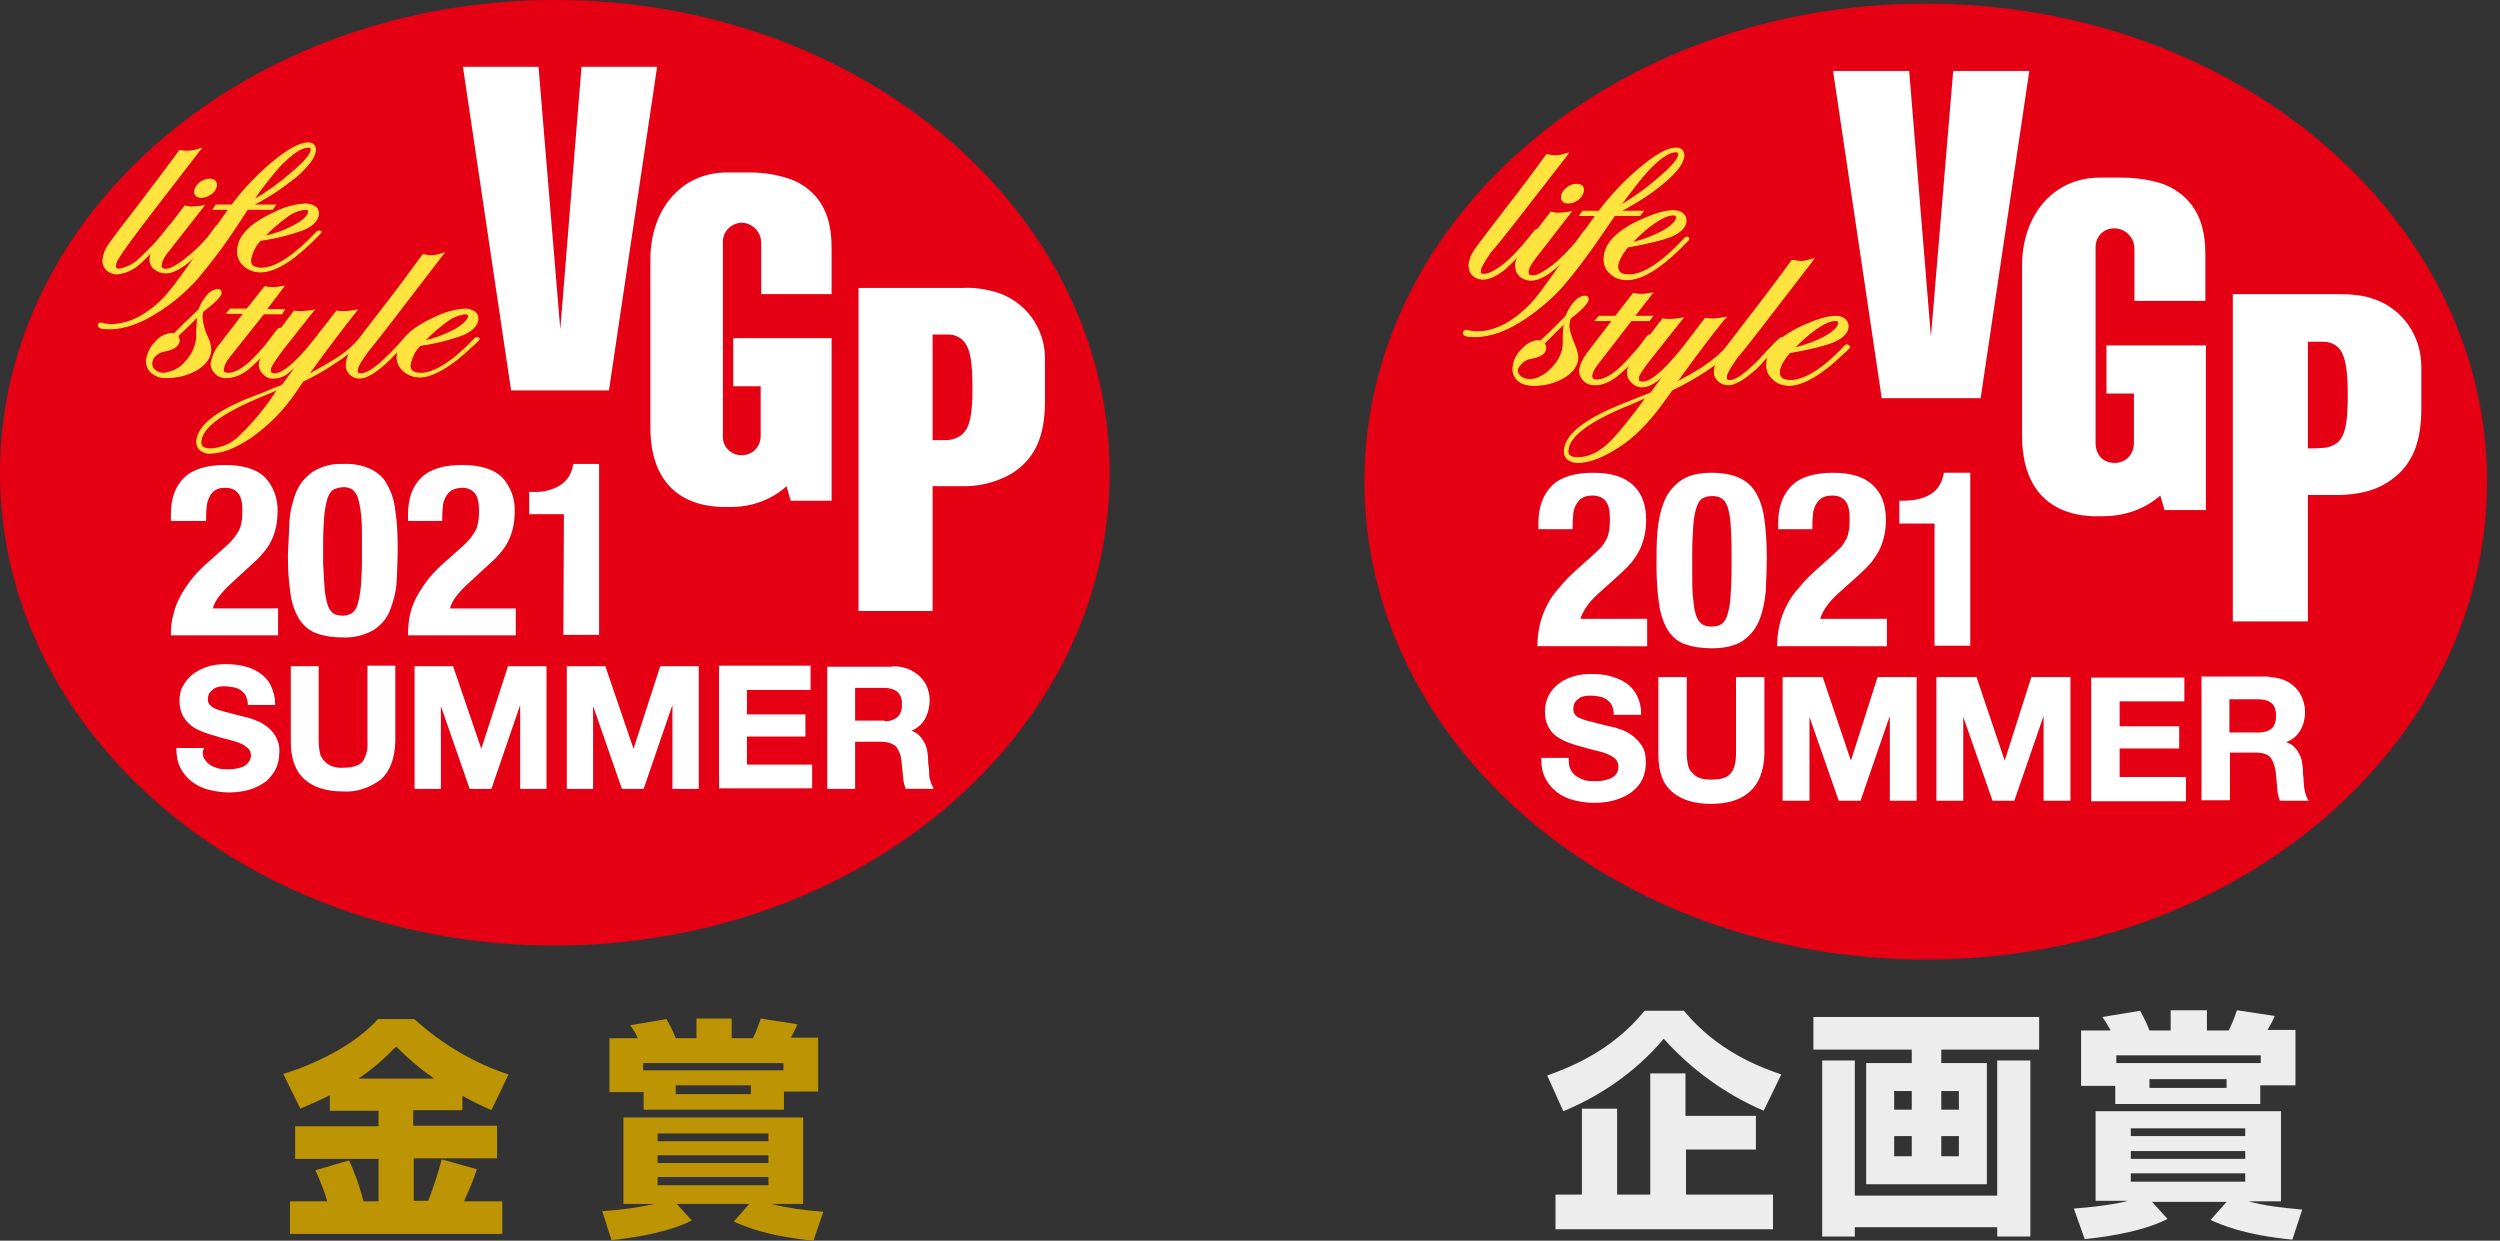 <?xml version="1.0" encoding="utf-8"?>
<!-- Generator: Adobe Illustrator 24.2.1, SVG Export Plug-In . SVG Version: 6.00 Build 0)  -->
<svg version="1.1" id="Layer_1" xmlns="http://www.w3.org/2000/svg" xmlns:xlink="http://www.w3.org/1999/xlink" x="0px" y="0px"
	 viewBox="0 0 482.8 239.6" style="enable-background:new 0 0 482.8 239.6;" xml:space="preserve">
<rect x="0" y="0" width="482.8" height="239.6" fill="#333333" stroke="none"/>
<style type="text/css">
	.st0{fill:#E60013;}
	.st1{fill:#FFFFFF;}
	.st2{fill:#FFFFFF;stroke:#FFFFFF;stroke-width:0.28;stroke-miterlimit:10;}
	.st3{fill:#FFE33F;stroke:#FFE33F;stroke-width:0.21;stroke-miterlimit:10;}
	.st4{fill:#BD9403;}
	.st5{fill:#E50013;}
	.st6{fill:#FFFFFF;stroke:#FFFFFF;stroke-width:0.287;stroke-miterlimit:10;}
	.st7{fill:#FFE33F;stroke:#FFE33F;stroke-width:0.215;stroke-miterlimit:10;}
	.st8{fill:#EDEDED;}
</style>
<g id="Layer_2_1_">
	<g id="レイヤー_1">
		<path class="st0" d="M214.3,91.3c0,50.4-48,91.3-107.2,91.3S0,141.7,0,91.3S48,0,107.2,0S214.3,40.9,214.3,91.3z"/>
		<path class="st1" d="M180.1,85V64.6h3.1c1.3,0,2.6,0.7,3.3,1.8c0.9,1.4,1.3,3.8,1.3,8.4c0,5.4-0.5,7.6-1.8,8.9
			c-0.8,0.8-1.9,1.2-3.1,1.3H180.1z M195.3,91.5c4.5-2.8,6.5-7.1,6.5-13.9v-8.2c0.1-6-3.8-11.3-9.5-13c-2.1-0.6-4.2-0.9-6.3-0.8
			h-20.2V118h14.3V93.9h5.5C188.9,94,192.3,93.2,195.3,91.5L195.3,91.5z"/>
		<polygon class="st1" points="112.3,12.9 108.2,63.6 104,12.9 89.4,12.9 98.7,75.4 117.6,75.4 126.9,12.9 		"/>
		<path class="st1" d="M143.1,43c2.1,0,3.9,1.7,3.9,3.9v9.9h13.6v-8.6c0-4-0.5-10.3-7.4-13.4c-2.7-1-5.5-1.5-8.4-1.5h-4.4
			c-8.9,0-14.8,7.2-14.8,16.8v32.4c0,10.2,5.3,15,13.5,15.4c0.4,0,1.3,0,1.7,0c4.1,0.1,8.1-1.3,11.1-4l0.8,2.8h7.9V65.3h-19v9.3h5.3
			V84c0.1,2-1.3,3.7-3.3,3.9c-0.1,0-0.2,0-0.3,0c-1.9,0.1-3.6-1.4-3.7-3.3c0-0.2,0-0.4,0-0.5V46.9c-0.1-2,1.4-3.7,3.5-3.9
			C143,43,143.1,43,143.1,43z"/>
		<path class="st1" d="M33,122.7c0-1.4,0.1-2.8,0.5-4.1c0.3-1.3,0.8-2.5,1.4-3.6c0.7-1.2,1.4-2.3,2.3-3.4c1-1.2,2.1-2.3,3.3-3.3
			l2.8-2.5c0.7-0.6,1.3-1.2,1.8-1.8c0.4-0.5,0.8-1.1,1.1-1.7c0.3-0.6,0.4-1.2,0.5-1.8c0.1-0.7,0.1-1.5,0.1-2.2
			c0-2.7-1.1-4.1-3.3-4.1c-0.7,0-1.4,0.1-2,0.5c-0.5,0.4-0.9,0.8-1.1,1.4c-0.3,0.6-0.5,1.3-0.5,2c-0.1,0.8-0.1,1.6-0.1,2.5H33v-1.2
			c0-3.1,0.8-5.4,2.5-7.1s4.4-2.5,8-2.5c3.4,0,6,0.8,7.6,2.3c1.7,1.8,2.6,4.2,2.5,6.7c0,1-0.1,2-0.3,3c-0.2,0.9-0.5,1.8-0.9,2.6
			c-0.4,0.9-1,1.7-1.6,2.4c-0.7,0.9-1.6,1.7-2.4,2.4l-3.8,3.5c-0.9,0.8-1.7,1.7-2.4,2.6c-0.5,0.7-0.9,1.4-1.1,2.2h12.6v5.2L33,122.7
			z"/>
		<path class="st1" d="M55.9,100.7c0.1-1.9,0.6-3.9,1.3-5.7c0.7-1.6,1.8-2.9,3.2-3.9c1.8-1.1,3.8-1.6,5.9-1.5
			c1.7-0.1,3.5,0.2,5.1,0.9c1.3,0.6,2.5,1.5,3.2,2.8c0.9,1.5,1.5,3.2,1.7,5c0.4,2.5,0.5,5,0.5,7.4c0,2.3-0.1,4.5-0.2,6.6
			c-0.1,1.9-0.6,3.8-1.3,5.6c-0.6,1.6-1.8,2.9-3.2,3.8c-1.8,1-3.8,1.5-5.9,1.4c-1.7,0-3.5-0.2-5.1-0.8c-1.4-0.5-2.5-1.5-3.3-2.7
			c-0.9-1.5-1.5-3.2-1.7-5c-0.4-2.5-0.5-5-0.5-7.4C55.7,105,55.8,102.8,55.9,100.7z M62.7,113.8c0.1,1.1,0.3,2.1,0.6,3.1
			c0.2,0.6,0.6,1.2,1.1,1.6c0.6,0.3,1.2,0.4,1.8,0.4c0.7,0,1.3-0.2,1.8-0.5c0.6-0.5,0.9-1.1,1.1-1.8c0.3-1.1,0.5-2.3,0.6-3.4
			c0.1-1.4,0.2-3.2,0.2-5.3v-3.6c0-2.1,0-3.8-0.2-5.1c-0.1-1.1-0.3-2.1-0.6-3.1c-0.2-0.6-0.6-1.2-1.1-1.6c-0.6-0.3-1.2-0.5-1.8-0.4
			c-0.7,0-1.3,0.2-1.9,0.5c-0.6,0.5-0.9,1.1-1.1,1.8c-0.3,1.1-0.5,2.3-0.6,3.4c-0.1,1.4-0.2,3.2-0.2,5.3v3.6
			C62.5,110.8,62.6,112.5,62.7,113.8z"/>
		<path class="st1" d="M78.8,122.7c0-1.4,0.1-2.8,0.4-4.1c0.3-1.3,0.8-2.5,1.4-3.6c0.7-1.2,1.4-2.3,2.3-3.4c1-1.2,2.1-2.3,3.3-3.3
			l2.8-2.5c0.7-0.6,1.3-1.2,1.8-1.8c0.4-0.5,0.8-1.1,1.1-1.7c0.3-0.6,0.4-1.2,0.5-1.8c0.1-0.7,0.1-1.5,0.1-2.2
			c0-2.7-1.1-4.1-3.3-4.1c-0.7,0-1.4,0.2-2,0.5c-0.5,0.3-0.9,0.8-1.2,1.4c-0.3,0.6-0.5,1.3-0.5,2c-0.1,0.8-0.1,1.6-0.1,2.5h-6.6
			v-1.2c0-3.1,0.8-5.4,2.5-7.1c1.7-1.7,4.3-2.5,8-2.5c3.4,0,6,0.8,7.6,2.3c1.7,1.8,2.6,4.2,2.5,6.7c0,1-0.1,2-0.3,3
			c-0.2,0.9-0.5,1.8-0.9,2.6c-0.4,0.9-1,1.7-1.6,2.4c-0.7,0.9-1.6,1.7-2.4,2.4l-3.8,3.5c-0.9,0.8-1.7,1.7-2.4,2.6
			c-0.5,0.7-0.9,1.4-1.1,2.2h12.7v5.2L78.8,122.7z"/>
		<path class="st1" d="M108.9,99.3h-6.7V95h0.6c1.9,0.1,3.8-0.3,5.4-1.3c1.4-0.9,2.3-2.4,2.5-4.1h5v33h-6.9L108.9,99.3z"/>
		<path class="st2" d="M39.2,146.4c0.3,0.5,0.7,1,1.1,1.3c0.5,0.4,1.1,0.6,1.7,0.8c0.7,0.2,1.3,0.2,2,0.2c0.5,0,1,0,1.5-0.1
			c0.5-0.1,1-0.2,1.5-0.4c0.4-0.2,0.8-0.5,1.1-0.9c0.3-0.4,0.5-0.9,0.5-1.4c0-0.6-0.2-1.1-0.6-1.5c-0.5-0.4-1-0.8-1.6-1
			c-0.7-0.3-1.5-0.5-2.2-0.7c-0.8-0.2-1.7-0.4-2.5-0.7c-0.9-0.2-1.7-0.5-2.5-0.8c-0.8-0.3-1.6-0.7-2.2-1.2c-0.7-0.5-1.2-1.2-1.6-1.9
			c-0.4-0.8-0.6-1.8-0.6-2.7c0-1.1,0.2-2.2,0.8-3.1c0.5-0.9,1.2-1.6,2-2.2c0.9-0.6,1.8-1,2.8-1.3c1-0.3,2.1-0.4,3.2-0.4
			c1.2,0,2.4,0.1,3.5,0.4c1.1,0.2,2.1,0.7,3,1.3c0.9,0.6,1.6,1.4,2.1,2.4c0.5,1.1,0.8,2.3,0.8,3.5h-5c0-0.6-0.2-1.2-0.4-1.7
			c-0.2-0.4-0.6-0.8-1-1.1c-0.4-0.3-0.9-0.5-1.4-0.6c-0.6-0.1-1.2-0.2-1.8-0.2c-0.4,0-0.8,0-1.2,0.1c-0.4,0.1-0.8,0.2-1.1,0.5
			c-0.3,0.2-0.6,0.5-0.8,0.8c-0.2,0.4-0.3,0.8-0.3,1.2c0,0.4,0.1,0.8,0.3,1.1c0.3,0.3,0.6,0.6,1,0.8c0.7,0.3,1.4,0.5,2.1,0.7
			l3.5,0.9c0.4,0.1,1,0.2,1.8,0.5c0.8,0.3,1.6,0.6,2.3,1.1c0.8,0.5,1.5,1.2,2,2c0.6,1,0.9,2.1,0.8,3.2c0,1-0.2,2.1-0.6,3
			c-0.4,0.9-1.1,1.7-1.8,2.4c-0.9,0.7-1.9,1.2-3,1.6c-1.4,0.4-2.8,0.6-4.2,0.6c-1.3,0-2.5-0.2-3.8-0.5c-1.2-0.3-2.2-0.8-3.2-1.5
			c-0.9-0.7-1.7-1.6-2.2-2.6c-0.6-1.2-0.8-2.4-0.8-3.7h5C38.9,145.1,39,145.8,39.2,146.4z"/>
		<path class="st2" d="M73.5,150.4c-2.1,1.6-4.7,2.5-7.3,2.3c-3.2,0-5.6-0.8-7.3-2.3s-2.6-3.9-2.6-7.1v-14.5h5.1v14.5
			c0,0.6,0.1,1.3,0.2,1.9c0.1,0.6,0.3,1.1,0.7,1.6c0.4,0.5,0.9,0.9,1.5,1.2c0.8,0.3,1.6,0.5,2.5,0.4c1.8,0,3.1-0.4,3.8-1.2
			c0.8-1.1,1.1-2.5,1-3.9v-14.6h5.1v14.5C76.1,146.5,75.2,148.8,73.5,150.4z"/>
		<path class="st2" d="M87.4,128.8l5.5,16.1H93l5.2-16.1h7.2v23.4h-4.8v-16.6h-0.1l-5.7,16.6h-4l-5.7-16.4H85v16.4h-4.8v-23.4H87.4z
			"/>
		<path class="st2" d="M116.8,128.8l5.5,16.1h0.1l5.2-16.1h7.2v23.4h-4.8v-16.6h-0.1l-5.7,16.6h-4l-5.7-16.4h-0.1v16.4h-4.8v-23.4
			H116.8z"/>
		<path class="st2" d="M156.4,128.8v4.3h-12.3v5h11.3v4h-11.3v5.7h12.6v4.3h-17.7v-23.4H156.4z"/>
		<path class="st2" d="M172.5,128.8c1,0,1.9,0.2,2.8,0.5c0.8,0.3,1.5,0.8,2.2,1.4c0.6,0.6,1.1,1.2,1.4,2c0.3,0.8,0.5,1.6,0.5,2.5
			c0,1.2-0.3,2.5-0.9,3.6c-0.6,1.1-1.7,1.9-2.8,2.3v0.1c0.6,0.1,1.1,0.4,1.6,0.8c0.4,0.4,0.7,0.8,1,1.3c0.3,0.5,0.5,1.1,0.6,1.6
			c0.1,0.6,0.2,1.2,0.2,1.8c0,0.4,0,0.8,0.1,1.3s0.1,1,0.1,1.5c0,0.5,0.1,1,0.3,1.5c0.1,0.4,0.3,0.8,0.5,1.2h-5.1
			c-0.3-0.9-0.5-1.7-0.5-2.6c-0.1-1-0.2-2-0.3-2.9c-0.1-1-0.5-1.9-1.1-2.7c-0.8-0.6-1.8-0.9-2.8-0.9H165v9.1h-5.1v-23.3H172.5z
			 M170.7,139.4c1,0.1,1.9-0.2,2.7-0.8c0.7-0.7,1-1.6,0.9-2.6c0.1-0.9-0.2-1.8-0.9-2.5c-0.8-0.6-1.7-0.8-2.7-0.8H165v6.6H170.7z"/>
		<path class="st3" d="M38.4,29.2l0.4-0.5l-0.7,0.2c-0.6,0.2-1.2,0.3-1.8,0.3c-0.5,0-0.9,0-1.4-0.1h-0.2l-0.1,0.1
			c-2.4,3.3-5.4,7.2-8.8,11.7c-2.9,3.7-4.5,5.9-5,6.7c-0.5,0.7-0.8,1.6-0.9,2.5c-0.1,0.7,0.2,1.5,0.7,2c0.5,0.5,1.3,0.8,2,0.8
			c1.8-0.2,3.4-1,4.7-2.3c1.2-1.1,2.3-2.3,3.4-3.5l2.2-2.6c0.2-0.3,0.4-0.4,0.4-0.6c0-0.2-0.1-0.3-0.3-0.4c0,0,0,0,0,0
			c-0.2,0-0.4,0.2-0.5,0.4c-0.8,1-1.5,1.9-2.3,2.8c-1.1,1.2-2.2,2.3-3.4,3.4C25.9,51,24.5,51.7,23,52c-0.5,0-0.8-0.2-0.7-0.8
			c0-0.4,0.4-1.3,2-3.5C25.6,45.8,30.2,39.8,38.4,29.2z"/>
		<path class="st3" d="M38.9,38.1c0.7,0,1.4-0.3,1.9-0.7c0.6-0.4,0.9-1,1-1.6c0-0.4-0.1-1.2-1.3-1.2c-0.7,0-1.4,0.3-1.9,0.7
			c-0.5,0.4-0.9,0.9-1,1.6C37.5,37.3,37.7,38.1,38.9,38.1z"/>
		<path class="st3" d="M42.2,43.5c-0.2,0-0.4,0.2-0.5,0.3c-0.6,0.8-1,1.3-1.5,2c-1.1,1.3-2.2,2.4-3.5,3.5c-1.8,1.5-3.6,2.7-4.6,2.7
			s-1-0.4-1-0.8c0.2-1,0.7-1.9,1.4-2.7l6.9-8.8L39,39.8c-0.6,0.1-1.3,0.1-2,0.2c-0.4,0-0.8-0.1-1.2-0.2h-0.1l-4.6,6
			c-1.4,1.8-2.1,3.2-2.1,4.1c-0.1,0.8,0.2,1.5,0.8,2c0.6,0.5,1.4,0.8,2.2,0.8c1.3,0,3-0.8,5.2-2.8c1.4-1.2,2.7-2.5,3.9-3.9l1.3-1.7
			c0.1-0.1,0.3-0.3,0.3-0.5v-0.1C42.6,43.6,42.4,43.5,42.2,43.5C42.3,43.5,42.2,43.5,42.2,43.5z"/>
		<path class="st3" d="M59.5,27.6c-1.5,0-3.8,1.2-6.7,3.6c-3,2.5-5.7,5.3-8,8.4h-3.1l-0.5,0.8h3l-4.2,5.9c-3.7,5.3-6.1,8.6-7.1,9.8
			c-1.2,1.5-2.5,2.8-4.1,3.9c-2.1,1.6-4.6,2.6-7.2,2.7c-0.6,0-1.1-0.1-1.7-0.2c-0.1-0.1-0.3-0.1-0.4-0.1c-0.3,0-0.5,0.1-0.5,0.4
			c0,0,0,0,0,0c0,0.5,0.6,0.7,2.1,0.7c3,0,6.3-1.2,9.9-3.6c2.6-1.7,4.9-3.7,7-6c2.7-3.2,5.2-6.5,7.5-10l2.3-3.5h4.8l0.6-0.8h-4.4
			c3-1.5,5.8-3.4,8.4-5.5c2.4-2.1,3.7-3.8,3.7-5.2C60.9,28.1,60.4,27.6,59.5,27.6z M53.9,32.2c2.4-2.5,4.3-3.8,5.6-3.8
			c0.6,0,0.6,0.2,0.6,0.5c0,0.6-0.7,1.9-3.8,4.5c-2.3,2-4.8,3.8-7.4,5.3C50.4,36.4,52.1,34.3,53.9,32.2z"/>
		<path class="st3" d="M61.7,44.6c-0.3,0-0.6,0.2-0.7,0.4c-4.3,4.5-7.8,6.8-10.5,6.8c-2,0-2.2-1-2.1-1.7c0.3-1.4,0.9-2.7,1.9-3.7
			c2.9-0.4,5.7-1.1,8.4-2.1c1.8-0.8,2.7-1.8,2.8-3c0-0.5-0.2-1.1-0.7-1.4c-0.5-0.3-1.1-0.5-1.8-0.5c-2.1,0.1-4.1,0.7-5.9,1.6
			c-4.6,2.1-7.1,4.5-7.2,7.3c-0.1,1.1,0.3,2.2,1.2,3c0.9,0.8,2,1.2,3.2,1.2c2.7,0,6-2,9.9-5.8l1.2-1.2c0.5-0.6,0.6-0.6,0.6-0.7
			C62,44.8,61.9,44.7,61.7,44.6z M56.9,43.5c-1.8,1-3.8,1.7-5.9,2.2c1.3-1.4,2.7-2.6,4.2-3.7c1.1-0.9,2.3-1.4,3.7-1.6
			c0.7,0,0.7,0.3,0.7,0.5C59.5,41.7,58.6,42.6,56.9,43.5z"/>
		<path class="st3" d="M42.7,56.5c0-0.3-0.2-0.6-0.5-0.6c0,0-0.1,0-0.1,0c-0.8,0.1-1.6,0.5-2.1,1.2c-0.7,0.8-1.2,1.7-1.6,2.7
			c-1.1,1.1-2,2-2.7,2.6l-2.1,2.1c-0.1,0-0.3-0.1-0.4-0.1c-1.3,0.1-2.4,0.7-3.2,1.7c-0.9,0.9-1.5,2.1-1.7,3.4
			c-0.1,0.9,0.3,1.9,1,2.5c0.9,0.7,1.9,1,3,0.9c2,0,4-0.5,5.7-1.5c1.7-1,2.6-2.3,2.7-3.7c0-0.9-0.2-1.7-0.6-2.5
			c-0.6-1.2-1-2.6-1.1-4c0-0.4,0.1-0.7,0.2-1.1C42.3,57.8,42.7,56.9,42.7,56.5z M30,68.7c0.5-0.5,1.1-0.8,1.7-0.9
			c1.8-0.3,2.8-1,2.9-2c0-0.3-0.1-0.7-0.3-0.9c1.6-1.5,2.9-2.8,3.9-3.8c0,0.3-0.1,0.7-0.1,1c0,0.8-0.1,1.5-0.1,1.9s0,0.9,0,1.3
			c-0.2,1.7-1,3.4-2.2,4.6c-1,1.3-2.6,2-4.2,2.2c-0.6,0-1.2-0.2-1.7-0.6c-0.4-0.3-0.6-0.8-0.6-1.3C29.3,69.6,29.6,69,30,68.7z"/>
		<path class="st3" d="M50.9,60.6h3.5l0.5-0.8h-3.5l3.4-4.5l-0.6,0.1c-1,0.2-2,0.2-2.9,0h-0.2l-3.4,4.3h-3.2l-0.7,0.8h3.3l-4.6,6
			c-0.9,1-1.4,2.2-1.7,3.5c-0.1,0.8,0.2,1.5,0.8,2.1c0.6,0.6,1.4,0.9,2.2,0.8c1.2,0,2.9-0.4,5-2.4c1.2-1.1,2.3-2.3,3.3-3.5l2.1-2.6
			c0.1-0.1,0.2-0.3,0.3-0.5v-0.1c0-0.2-0.1-0.3-0.3-0.4c0,0,0,0-0.1,0c-0.2,0-0.4,0.1-0.5,0.3c-0.6,0.7-1.6,2.1-2,2.6
			c-1,1.3-2.2,2.5-3.3,3.6c-1.9,1.7-3.3,2.2-4.2,2.2s-1-0.4-1-0.8c0.2-0.9,0.6-1.7,1.2-2.4L50.9,60.6z"/>
		<path class="st3" d="M71,63.7c-0.1,0-0.4,0.4-0.5,0.5c-0.9,1.1-1.8,2.1-2.8,3c-1,0.9-2.1,1.7-3.3,2.4c-1.6,1-3.2,1.9-4.9,2.8
			c3.9-5.4,6.8-9.2,9.1-12.1l0.3-0.4l-0.5,0.1c-0.6,0.1-1.2,0.1-1.8,0.2c-0.5,0-1,0-1.4-0.1H65l-2.8,3.6c-4.2,5.6-7.3,8.5-9.2,8.5
			c-0.6,0-0.8-0.2-0.8-0.8c0-0.4,0.5-1.4,2.4-3.9l6-7.6L60.2,60c-0.6,0.1-1.3,0.1-1.9,0.2c-0.5,0-0.9,0-1.4-0.1h-0.1l-4.5,6
			c-1.4,1.9-2.1,3.2-2.2,4.1c-0.1,0.7,0.2,1.5,0.8,2c0.5,0.6,1.2,0.9,2,0.8c1,0,2-0.4,2.7-1c0.7-0.6,1.4-1.2,2-1.8l-3,4.1l-0.3,0.2
			c-1.4,0.5-3,1.2-3.7,1.5C42,79.1,38.2,82.1,38,85.3c0,0.6,0.2,1.2,0.7,1.6c0.5,0.4,1.2,0.7,1.9,0.6c2.2,0,4.8-1,7.8-3
			c3.4-2.4,6.3-5.3,8.6-8.7l1.5-2.2c2.1-1,4.1-2.1,6-3.4c1.1-0.7,2.1-1.4,3.1-2.2c2.8-2.4,3.6-3.8,3.6-4
			C71.3,63.8,71.2,63.7,71,63.7L71,63.7z M46.3,84.2c-1.5,1.5-3.5,2.4-5.6,2.5c-1.8,0-2-0.8-1.9-1.5c0.2-2.6,3.9-5.5,12-8.8
			c1-0.4,2.4-1,2.9-1.3C51.6,78.5,49.1,81.5,46.3,84.2z"/>
		<path class="st3" d="M85.3,49.4l0.4-0.5l-0.7,0.2c-0.6,0.2-1.2,0.3-1.8,0.3c-0.4,0-0.9-0.1-1.3-0.2h-0.2l-0.1,0.1
			c-2.4,3.3-5.3,7.2-8.8,11.7c-2.9,3.7-4.5,5.9-5,6.7c-0.5,0.7-0.8,1.6-0.9,2.5c-0.2,1.4,0.8,2.6,2.2,2.8c0.1,0,0.3,0,0.4,0
			c1.2,0,2.9-1,5-2.9c0.9-0.8,1.8-1.8,2.9-3l2.2-2.1c0.2-0.2,0.4-0.4,0.4-0.5c0-0.2-0.1-0.3-0.3-0.4c-0.1,0-0.3,0.1-0.5,0.3
			c-0.6,0.5-1.9,1.8-2.3,2.3c-1.1,1.2-2,2.1-2.9,2.9c-1.9,1.8-3.4,2.6-4.3,2.6c-0.6,0-0.8-0.2-0.7-0.8c0-0.4,0.4-1.3,2-3.5
			C72.6,66,77.2,60,85.3,49.4z"/>
		<path class="st3" d="M92.2,65.2c-0.3,0-0.6,0.2-0.7,0.4c-4.3,4.5-7.8,6.5-10.2,6.5c-2,0-2.2-1-2.1-1.7c0.3-1.4,0.9-2.7,1.9-3.7
			c2.9-0.4,5.7-1.1,8.4-2.1c1.8-0.8,2.7-1.8,2.8-3c0-0.5-0.2-1.1-0.7-1.4c-0.5-0.3-1.1-0.5-1.7-0.5c-2.1,0.1-4.1,0.7-5.9,1.6
			c-4.7,2.1-7.1,4.6-7.3,7.3c-0.1,1.1,0.3,2.2,1.2,3c0.9,0.8,2,1.2,3.2,1.2c2.3,0,6-2,9.9-5.8l0.9-0.8c0.6-0.6,0.6-0.6,0.6-0.7
			C92.6,65.4,92.4,65.2,92.2,65.2z M87.8,63.7c-1.9,1-3.8,1.7-5.9,2.2c1.3-1.4,2.7-2.6,4.2-3.7c1.1-0.9,2.3-1.4,3.7-1.6
			c0.7,0,0.7,0.3,0.7,0.5C90.4,61.8,89.5,62.7,87.8,63.7z"/>
		<path class="st4" d="M63.7,211.5c-2,1-3.6,1.7-5.7,2.6l-3.3-6.7c6.5-2,13.9-5.7,18.3-10.6h7c5.3,4.8,11.5,8.5,18.2,10.7l-3.3,6.9
			c-1.7-0.8-3.6-1.6-5.6-2.8v2.8h-9.5v3H96v6.3H79.9v8.2h2.8c1-2.6,1.9-5.3,2.6-8l6.8,1.9c-0.5,1.5-1,2.9-2.5,6.2H97v6.3H56v-6.3
			h7.2c-0.6-2.1-1.4-4.1-2.3-6l6.5-1.9c1.2,2.5,2.1,5.2,2.8,7.9h2.9v-8.2H57v-6.3h16.1v-3h-9.4V211.5z M83.9,208.3
			c-2.7-1.8-5.1-3.9-7.4-6.2c-2.2,2.3-4.6,4.4-7.3,6.2H83.9z"/>
		<path class="st4" d="M116.3,233.9c3.4-0.2,6.9-0.7,10.2-1.4h-6.1v-16.7h34.7v16.7h-6.2c3.3,0.8,6.7,1.3,10.1,1.5l-1.9,5.6
			c-9.1-0.9-13.4-2.8-15.4-3.7l3-3.4h-14l2.9,3.2c-5.5,2.8-13.8,3.6-15.5,3.8L116.3,233.9z M124.2,210.9h-6.5v-10.4h5.5
			c-0.4-0.9-0.9-1.7-1.5-2.5l7-1.2c0.7,1.2,1.3,2.4,1.8,3.7h4v-3.8h6.8v3.8h4.1c0.6-1.2,1.1-2.5,1.5-3.8l7.1,1.1
			c-0.4,0.9-0.8,1.8-1.3,2.6h5.3v10.4h-6.6v3.5h-27.1V210.9z M151.3,206.7v-1.4h-27.1v1.4H151.3z M127,218.9v1.5h21.4v-1.5H127z
			 M127,223.1v1.5h21.4v-1.5H127z M127,227.3v1.6h21.4v-1.6H127z M130.5,209.6v1.7H145v-1.7H130.5z"/>
	</g>
</g>
<g>
	<g>
		<g>
			<path class="st5" d="M480.3,93c0,51-48.5,92.3-108.4,92.3C312,185.3,263.5,144,263.5,93c0-51,48.5-92.3,108.4-92.3
				C431.8,0.7,480.3,42,480.3,93z"/>
			<path class="st1" d="M445.7,86.6V66c1.4,0,2.5,0,3.1,0c1.1,0,2.5,0.5,3.3,1.8c0.9,1.5,1.3,3.8,1.3,8.5c0,5.4-0.5,7.7-1.8,9
				c-1,0.9-2.3,1.2-3.1,1.2C447.4,86.6,446.8,86.6,445.7,86.6z M461,93.2c4.5-2.8,6.6-7.2,6.6-14.1c0-2.2,0-4.8,0-8.3
				c0-6-3.7-11.4-9.6-13.2c-1.5-0.5-3.5-0.8-6.4-0.8h-20.4V120h14.5V95.6h5.5C455.4,95.6,458.7,94.7,461,93.2z"/>
			<polygon class="st1" points="377.2,13.7 372.9,65 368.7,13.7 354,13.7 363.4,76.9 382.5,76.9 391.9,13.7 			"/>
			<path class="st1" d="M408.3,44.1c2.1,0,3.9,1.7,3.9,4c0,1.7,0,10,0,10h13.7c0-3.4,0-6.3,0-8.7c0-4-0.5-10.4-7.5-13.6
				c-1.6-0.7-5-1.5-8.5-1.5c-0.5,0-3.9,0-4.4,0c-9,0-15,7.3-15,17c0,7.7,0,29.4,0,32.8c0,10.3,5.3,15.2,13.6,15.6c0.4,0,1.3,0,1.8,0
				c4.3,0,8.2-1.3,11.3-4l0.8,2.8h8V66.7h-19.2V76h5.3c0,3.1,0,7,0,9.5c0,2.5-1.8,3.9-3.7,3.9c-2.1,0-3.7-1.4-3.7-3.9
				c0-3,0-34.9,0-37.5C404.6,45.8,406.1,44.1,408.3,44.1z"/>
			<g>
				<g>
					<path class="st1" d="M296.9,124.7c0-1.5,0.2-2.9,0.5-4.2c0.3-1.3,0.8-2.5,1.4-3.7c0.6-1.2,1.4-2.3,2.4-3.4
						c0.9-1.1,2-2.2,3.3-3.4l2.8-2.5c0.8-0.7,1.4-1.3,1.9-1.8c0.5-0.6,0.8-1.1,1.1-1.7c0.3-0.6,0.4-1.2,0.5-1.8
						c0.1-0.7,0.1-1.4,0.1-2.3c0-2.8-1.1-4.2-3.4-4.2c-0.9,0-1.5,0.2-2,0.5c-0.5,0.3-0.9,0.8-1.2,1.4c-0.3,0.6-0.5,1.3-0.5,2.1
						c-0.1,0.8-0.1,1.6-0.1,2.5h-6.6V101c0-3.1,0.9-5.5,2.6-7.2c1.7-1.7,4.4-2.5,8-2.5c3.5,0,6,0.8,7.7,2.4c1.7,1.6,2.5,3.8,2.5,6.7
						c0,1.1-0.1,2.1-0.3,3c-0.2,0.9-0.5,1.8-0.9,2.7c-0.4,0.8-1,1.7-1.6,2.5c-0.7,0.8-1.5,1.6-2.5,2.5l-3.9,3.5
						c-1,0.9-1.8,1.8-2.4,2.7c-0.6,0.9-0.9,1.6-1.1,2.2h12.9v5.3H296.9z"/>
					<path class="st1" d="M320.1,102.5c0.2-2.1,0.6-4,1.3-5.7c0.7-1.7,1.8-3,3.2-4c1.4-1,3.4-1.5,5.9-1.5c2.1,0,3.8,0.3,5.2,0.9
						c1.4,0.6,2.5,1.5,3.3,2.8c0.8,1.3,1.4,3,1.7,5c0.3,2.1,0.5,4.6,0.5,7.5c0,2.3-0.1,4.6-0.2,6.7c-0.2,2.1-0.6,4-1.3,5.7
						c-0.7,1.7-1.8,2.9-3.2,3.9c-1.4,0.9-3.4,1.4-5.9,1.4c-2.1,0-3.8-0.3-5.2-0.8c-1.4-0.5-2.5-1.4-3.3-2.7c-0.8-1.3-1.4-3-1.7-5
						c-0.3-2.1-0.5-4.6-0.5-7.5C319.9,106.8,319.9,104.6,320.1,102.5z M327,115.8c0.1,1.3,0.3,2.4,0.6,3.2c0.3,0.8,0.7,1.3,1.2,1.6
						c0.5,0.3,1.1,0.4,1.8,0.4c0.8,0,1.4-0.2,1.9-0.5c0.5-0.4,0.9-1,1.1-1.8c0.3-0.9,0.5-2,0.6-3.5c0.1-1.4,0.2-3.2,0.2-5.4v-3.6
						c0-2.1-0.1-3.8-0.2-5.2c-0.1-1.3-0.3-2.4-0.6-3.2c-0.3-0.8-0.7-1.3-1.2-1.6c-0.5-0.3-1.1-0.4-1.8-0.4c-0.8,0-1.4,0.2-1.9,0.5
						c-0.5,0.4-0.9,1-1.1,1.8c-0.3,0.9-0.5,2-0.6,3.5c-0.1,1.4-0.2,3.2-0.2,5.4v3.6C326.8,112.7,326.8,114.5,327,115.8z"/>
					<path class="st1" d="M343.2,124.7c0-1.5,0.2-2.9,0.5-4.2c0.3-1.3,0.8-2.5,1.4-3.7c0.6-1.2,1.4-2.3,2.4-3.4
						c0.9-1.1,2-2.2,3.3-3.4l2.8-2.5c0.8-0.7,1.4-1.3,1.9-1.8c0.5-0.6,0.8-1.1,1.1-1.7c0.3-0.6,0.4-1.2,0.5-1.8
						c0.1-0.7,0.1-1.4,0.1-2.3c0-2.8-1.1-4.2-3.4-4.2c-0.9,0-1.5,0.2-2,0.5c-0.5,0.3-0.9,0.8-1.2,1.4c-0.3,0.6-0.5,1.3-0.5,2.1
						c-0.1,0.8-0.1,1.6-0.1,2.5h-6.6V101c0-3.1,0.9-5.5,2.6-7.2c1.7-1.7,4.4-2.5,8-2.5c3.5,0,6,0.8,7.7,2.4c1.7,1.6,2.5,3.8,2.5,6.7
						c0,1.1-0.1,2.1-0.3,3c-0.2,0.9-0.5,1.8-0.9,2.7c-0.4,0.8-1,1.7-1.6,2.5c-0.7,0.8-1.5,1.6-2.5,2.5l-3.9,3.5
						c-1,0.9-1.8,1.8-2.4,2.7c-0.6,0.9-0.9,1.6-1.1,2.2h12.9v5.3H343.2z"/>
					<path class="st1" d="M373.6,101.1h-6.8v-4.4h0.6c2.3,0,4.1-0.4,5.5-1.3c1.3-0.8,2.2-2.2,2.5-4.1h5.1v33.4h-6.9V101.1z"/>
				</g>
			</g>
			<g>
				<g>
					<path class="st6" d="M303.2,148.7c0.3,0.6,0.7,1,1.1,1.3c0.5,0.3,1,0.6,1.7,0.8c0.6,0.2,1.3,0.2,2,0.2c0.5,0,1,0,1.5-0.1
						c0.5-0.1,1-0.2,1.5-0.4c0.5-0.2,0.9-0.5,1.2-0.9c0.3-0.4,0.5-0.9,0.5-1.5c0-0.6-0.2-1.2-0.6-1.6c-0.4-0.4-0.9-0.7-1.6-1
						c-0.7-0.3-1.4-0.5-2.3-0.7c-0.8-0.2-1.7-0.4-2.6-0.7c-0.9-0.2-1.7-0.5-2.6-0.8c-0.8-0.3-1.6-0.7-2.3-1.2
						c-0.7-0.5-1.2-1.1-1.6-1.9c-0.4-0.8-0.6-1.7-0.6-2.8c0-1.2,0.3-2.3,0.8-3.2c0.5-0.9,1.2-1.6,2-2.2c0.8-0.6,1.8-1,2.8-1.3
						c1.1-0.3,2.1-0.4,3.2-0.4c1.2,0,2.4,0.1,3.6,0.4c1.1,0.3,2.1,0.7,3,1.3c0.9,0.6,1.6,1.4,2.1,2.4c0.5,1,0.8,2.1,0.8,3.5h-5
						c0-0.7-0.2-1.3-0.4-1.8c-0.3-0.5-0.6-0.8-1-1.1c-0.4-0.3-0.9-0.5-1.4-0.6c-0.5-0.1-1.1-0.2-1.8-0.2c-0.4,0-0.8,0-1.3,0.1
						c-0.4,0.1-0.8,0.2-1.1,0.5c-0.3,0.2-0.6,0.5-0.8,0.8c-0.2,0.3-0.3,0.8-0.3,1.3c0,0.5,0.1,0.8,0.3,1.1c0.2,0.3,0.5,0.6,1,0.8
						c0.5,0.2,1.2,0.5,2.2,0.7c0.9,0.2,2.1,0.6,3.6,0.9c0.4,0.1,1.1,0.2,1.8,0.5c0.8,0.2,1.6,0.6,2.3,1.1c0.8,0.5,1.4,1.2,2,2
						c0.6,0.9,0.8,1.9,0.8,3.3c0,1.1-0.2,2.1-0.6,3c-0.4,0.9-1,1.7-1.9,2.4c-0.8,0.7-1.9,1.2-3.1,1.6c-1.2,0.4-2.6,0.6-4.3,0.6
						c-1.3,0-2.6-0.2-3.8-0.5c-1.2-0.3-2.3-0.8-3.2-1.5c-0.9-0.7-1.7-1.6-2.2-2.6c-0.6-1.1-0.8-2.3-0.8-3.8h5
						C302.8,147.5,302.9,148.2,303.2,148.7z"/>
					<path class="st6" d="M337.8,152.8c-1.8,1.6-4.3,2.3-7.4,2.3c-3.2,0-5.7-0.8-7.4-2.3c-1.8-1.5-2.6-3.9-2.6-7.2v-14.7h5.2v14.7
						c0,0.6,0.1,1.3,0.2,1.9c0.1,0.6,0.3,1.2,0.7,1.6c0.4,0.5,0.8,0.9,1.5,1.2c0.6,0.3,1.5,0.4,2.5,0.4c1.9,0,3.1-0.4,3.8-1.2
						c0.7-0.8,1.1-2.1,1.1-3.9v-14.7h5.2v14.7C340.5,148.8,339.6,151.2,337.8,152.8z"/>
					<path class="st6" d="M351.9,130.9l5.5,16.3h0.1l5.2-16.3h7.3v23.6h-4.9v-16.8h-0.1l-5.8,16.8h-4l-5.8-16.6h-0.1v16.6h-4.9
						v-23.6H351.9z"/>
					<path class="st6" d="M381.6,130.9l5.5,16.3h0.1l5.2-16.3h7.3v23.6h-4.9v-16.8h-0.1l-5.8,16.8h-4l-5.8-16.6h-0.1v16.6h-4.9
						v-23.6H381.6z"/>
					<path class="st6" d="M421.7,130.9v4.4h-12.5v5.1h11.5v4h-11.5v5.8H422v4.4H404v-23.6H421.7z"/>
					<path class="st6" d="M438,130.9c1.1,0,2,0.2,2.9,0.5c0.8,0.3,1.6,0.8,2.2,1.4c0.6,0.6,1.1,1.3,1.4,2.1c0.3,0.8,0.5,1.6,0.5,2.5
						c0,1.4-0.3,2.6-0.9,3.6c-0.6,1-1.5,1.8-2.9,2.3v0.1c0.6,0.2,1.2,0.4,1.6,0.8c0.4,0.4,0.8,0.8,1,1.3c0.3,0.5,0.5,1,0.6,1.6
						c0.1,0.6,0.2,1.2,0.2,1.8c0,0.4,0,0.8,0.1,1.3c0,0.5,0.1,1,0.1,1.6c0.1,0.5,0.1,1,0.3,1.5c0.1,0.5,0.3,0.9,0.5,1.2h-5.2
						c-0.3-0.8-0.5-1.6-0.5-2.7c-0.1-1-0.2-2-0.3-3c-0.2-1.2-0.6-2.1-1.1-2.7c-0.6-0.6-1.5-0.9-2.8-0.9h-5.2v9.2h-5.2v-23.6H438z
						 M436.1,141.6c1.2,0,2.1-0.3,2.7-0.8c0.6-0.5,0.9-1.4,0.9-2.6c0-1.1-0.3-2-0.9-2.5c-0.6-0.5-1.5-0.8-2.7-0.8h-5.7v6.7H436.1z"
						/>
				</g>
			</g>
		</g>
		<g>
			<path class="st7" d="M302.4,30.2l0.4-0.6l-0.7,0.2c-0.6,0.2-1.2,0.3-1.8,0.3c-0.4,0-0.9-0.1-1.4-0.2l-0.2,0l-0.1,0.1
				c-2.4,3.3-5.4,7.3-8.9,11.8c-2.9,3.8-4.6,6-5.1,6.8c-0.5,0.8-0.8,1.7-0.9,2.5c0,0.8,0.2,1.5,0.7,2c0.5,0.5,1.2,0.8,2,0.8
				c1.1,0,2.9-0.7,4.7-2.4c1.2-1.1,2.1-2.1,3.4-3.5l2.3-2.7c0.2-0.3,0.4-0.4,0.4-0.6c0-0.2-0.1-0.3-0.3-0.4c-0.1,0-0.4,0.1-0.6,0.4
				c-0.8,1-1.5,1.9-2.3,2.8c-1.2,1.4-2.4,2.6-3.4,3.4c-1.7,1.4-3.2,2.1-4,2.1c-0.6,0-0.8-0.2-0.7-0.8c0-0.4,0.4-1.3,2-3.6
				C289.4,47,294.1,40.9,302.4,30.2z"/>
			<g>
				<path class="st7" d="M302.9,39.2c0.7,0,1.3-0.3,1.9-0.7c0.6-0.5,0.9-1.1,1-1.7c0-0.5-0.1-1.2-1.3-1.2c-0.7,0-1.3,0.2-1.9,0.7
					c-0.6,0.5-1,1-1,1.6C301.5,38.4,301.6,39.2,302.9,39.2z"/>
				<path class="st7" d="M306.2,44.6c-0.2,0-0.4,0.2-0.5,0.4c-0.6,0.8-1,1.4-1.5,2c-1.1,1.3-2.2,2.4-3.5,3.6
					c-1.8,1.5-3.7,2.7-4.6,2.7c-0.9,0-1-0.4-1-0.8c0-0.6,0.5-1.5,1.4-2.7l6.9-8.9l-0.5,0.1c-0.9,0.1-1.5,0.2-2,0.2
					c-0.3,0-0.7-0.1-1.3-0.2l-0.1,0l-4.7,6.1c-1.4,1.8-2.1,3.2-2.1,4.1c0,0.8,0.2,1.5,0.8,2.1c0.6,0.5,1.3,0.8,2.2,0.8
					c1.3,0,3-0.8,5.2-2.8c1.7-1.5,2.9-2.7,4-3.9l1.3-1.7c0.3-0.3,0.3-0.5,0.4-0.5l0-0.1C306.6,44.8,306.5,44.6,306.2,44.6z"/>
			</g>
			<path class="st7" d="M323.7,28.6c-1.6,0-3.8,1.2-6.8,3.7c-2.9,2.4-5.6,5.2-8.1,8.5h-3.1l-0.6,0.8h3.1l-4.3,6
				c-3.8,5.3-6.2,8.7-7.2,9.9c-1.2,1.5-2.6,2.8-4.1,3.9c-2.5,1.8-5,2.7-7.3,2.7c-0.6,0-1.1-0.1-1.7-0.2c-0.1,0-0.2-0.1-0.4-0.1
				c-0.4,0-0.5,0.2-0.6,0.5c0,0.5,0.6,0.7,2.2,0.7c3,0,6.4-1.2,10-3.7c2.6-1.8,5-3.8,7-6.1c2-2.3,4.6-5.7,7.6-10.1l2.4-3.5h4.9
				l0.6-0.8h-4.4c3.4-1.8,6.3-3.7,8.5-5.6c2.5-2.1,3.7-3.8,3.8-5.2C325.1,29.1,324.6,28.6,323.7,28.6z M318,33.2
				c2.4-2.6,4.3-3.9,5.6-3.9c0.6,0,0.6,0.3,0.6,0.5c0,0.6-0.7,1.9-3.9,4.6c-2.3,2-4.8,3.8-7.5,5.4C315.2,36.6,316.9,34.4,318,33.2z"
				/>
			<path class="st7" d="M325.9,45.8c-0.2,0-0.5,0.1-0.7,0.4c-4.3,4.6-7.9,6.9-10.6,6.9c-2,0-2.2-1-2.2-1.7c0.1-1,0.7-2.2,1.9-3.7
				c3.9-0.7,6.8-1.4,8.5-2.1c1.8-0.8,2.8-1.8,2.8-3c0-0.5-0.2-1-0.7-1.4c-0.5-0.4-1.1-0.5-1.8-0.5c-1.5,0-3.5,0.6-6,1.7
				c-4.7,2.1-7.2,4.6-7.3,7.4c-0.1,1.2,0.3,2.2,1.2,3c0.8,0.8,1.9,1.2,3.2,1.2c2.7,0,6.1-2,10.1-5.9l1.2-1.2
				c0.6-0.6,0.6-0.6,0.6-0.7C326.2,46,326.1,45.9,325.9,45.8z M321,44.7c-1.7,0.9-3.7,1.7-5.9,2.2c1.4-1.5,2.9-2.8,4.3-3.8
				c1.6-1.1,2.8-1.6,3.7-1.6c0.7,0,0.7,0.3,0.7,0.5C323.7,42.8,322.8,43.7,321,44.7z"/>
			<path class="st7" d="M306.7,57.8c0-0.4-0.2-0.6-0.6-0.6c-0.7,0-1.4,0.4-2.1,1.2c-0.7,0.8-1.2,1.7-1.6,2.7c-1.1,1.1-2,2-2.7,2.7
				l-2.2,2.1c-0.1,0-0.3-0.1-0.4-0.1c-1.1,0-2.2,0.6-3.2,1.7c-1.1,1.1-1.6,2.3-1.7,3.5c-0.1,1,0.3,1.9,1,2.5c0.7,0.6,1.7,0.9,3,0.9
				c2.2,0,4.1-0.5,5.8-1.5c1.7-1,2.6-2.3,2.7-3.7c0-0.7-0.2-1.5-0.6-2.5c-0.8-1.9-1.2-3.2-1.1-4.1c0-0.3,0.1-0.7,0.2-1.1
				C306.3,59.1,306.7,58.2,306.7,57.8z M293.9,70.1c0.5-0.5,1.1-0.8,1.7-0.9c1.9-0.3,2.9-1,2.9-2c0-0.3-0.1-0.6-0.3-0.9
				c1.6-1.6,2.9-2.9,3.9-3.9c0,0.3-0.1,0.7-0.1,1c-0.1,0.9-0.1,1.5-0.1,1.9c0,0.4,0,0.9,0,1.3c-0.1,1.6-0.9,3.2-2.3,4.6
				c-1.4,1.4-2.8,2.1-4.2,2.1c-0.7,0-1.3-0.2-1.8-0.6c-0.4-0.4-0.6-0.8-0.6-1.3C293.1,71,293.4,70.6,293.9,70.1z"/>
			<path class="st7" d="M315,61.9h3.5l0.6-0.8h-3.5l3.5-4.5l-0.6,0.1c-1,0.2-1.9,0.2-3,0l-0.1,0l-3.4,4.4h-3.2l-0.7,0.8h3.3l-4.6,6
				c-1.1,1.4-1.6,2.6-1.7,3.5c-0.1,0.8,0.2,1.5,0.8,2.1c0.6,0.6,1.3,0.8,2.2,0.8c1.2,0,2.9-0.5,5.1-2.5c1.1-1,1.9-1.9,3.3-3.5
				l2.2-2.6c0.3-0.3,0.3-0.4,0.3-0.5l0-0.1c0-0.2-0.1-0.4-0.4-0.4c-0.2,0-0.4,0.2-0.5,0.3c-0.6,0.8-1.6,2.2-2,2.6
				c-1.3,1.5-2.4,2.7-3.4,3.6c-1.9,1.7-3.4,2.2-4.3,2.2c-0.9,0-1-0.4-1-0.8c0-0.6,0.4-1.4,1.2-2.4L315,61.9z"/>
			<path class="st7" d="M335.3,65c-0.1,0-0.4,0.4-0.5,0.5c-0.6,0.8-1.7,2-2.9,3.1c-1,0.9-2.4,1.9-3.3,2.5c-1.6,1-3.2,1.9-4.9,2.8
				c3.9-5.4,6.9-9.4,9.2-12.2l0.4-0.4l-0.6,0.1c-0.7,0.1-1.3,0.2-1.8,0.2c-0.6,0-1.1,0-1.5-0.1l-0.1,0l-2.8,3.7
				c-4.3,5.7-7.4,8.6-9.3,8.6c-0.6,0-0.9-0.2-0.8-0.8c0-0.4,0.5-1.4,2.5-3.9l6.1-7.7l-0.5,0.1c-0.8,0.1-1.5,0.2-1.9,0.2
				c-0.5,0-1,0-1.4-0.1l-0.1,0l-4.6,6c-1.4,1.9-2.1,3.2-2.2,4.2c0,0.8,0.2,1.4,0.8,2c0.6,0.6,1.2,0.9,2,0.9c0.9,0,1.8-0.4,2.8-1.1
				c0.5-0.4,1.2-1,2-1.9l-3,4.1l-0.3,0.2c-1.4,0.5-3.1,1.2-3.8,1.5c-8.7,3.3-12.5,6.4-12.7,9.6c0,0.6,0.2,1.2,0.7,1.6
				c0.5,0.4,1.2,0.6,1.9,0.6c2.2,0,4.8-1,7.9-3c3-1.9,5.9-4.9,8.7-8.8l1.6-2.2c2.3-1.1,4.2-2.2,6.1-3.4c1.1-0.7,2.2-1.5,3.1-2.2
				c2.9-2.4,3.6-3.9,3.7-4C335.7,65.2,335.6,65,335.3,65z M310.4,85.9c-1.9,1.7-3.8,2.5-5.7,2.5c-1.8,0-2-0.8-1.9-1.5
				c0.2-2.6,3.9-5.6,12.2-8.9c1-0.4,2.4-1.1,3-1.3C314.9,80.9,312.3,84.2,310.4,85.9z"/>
			<path class="st7" d="M349.8,50.6l0.4-0.6l-0.7,0.2c-0.6,0.2-1.2,0.3-1.8,0.3c-0.4,0-0.9-0.1-1.4-0.2l-0.2,0l-0.1,0.1
				c-2.4,3.3-5.4,7.3-8.9,11.8c-2.9,3.8-4.6,6-5.1,6.8c-0.5,0.8-0.8,1.7-0.9,2.5c-0.1,0.8,0.2,1.5,0.7,2c0.5,0.5,1.2,0.8,2,0.8
				c1.2,0,2.9-1,5.1-2.9c0.9-0.8,1.8-1.9,2.9-3.1l2.2-2.2c0.3-0.2,0.4-0.4,0.4-0.5c0-0.2-0.1-0.3-0.3-0.4c-0.1,0-0.3,0.1-0.5,0.3
				c-0.6,0.5-1.9,1.9-2.3,2.3c-1.1,1.2-2,2.2-2.9,3c-1.9,1.8-3.4,2.7-4.3,2.7c-0.6,0-0.8-0.2-0.7-0.8c0-0.4,0.4-1.3,2-3.6
				C336.9,67.4,341.6,61.3,349.8,50.6z"/>
			<path class="st7" d="M356.8,66.6c-0.2,0-0.5,0.1-0.7,0.4c-4.3,4.6-7.9,6.5-10.3,6.5c-2,0-2.2-1-2.2-1.7c0.1-1,0.7-2.2,2-3.7
				c3.9-0.7,6.8-1.4,8.5-2.1c1.8-0.8,2.8-1.8,2.8-3c0-0.5-0.2-1-0.7-1.4c-0.5-0.4-1.1-0.5-1.7-0.5c-1.5,0-3.5,0.6-6,1.7
				c-4.7,2.1-7.2,4.6-7.3,7.4c-0.1,1.2,0.3,2.2,1.2,3c0.8,0.8,1.9,1.2,3.2,1.2c2.4,0,6.1-2,10.1-5.9l0.9-0.8
				c0.6-0.6,0.6-0.6,0.6-0.7C357.1,66.8,357,66.7,356.8,66.6z M352.3,65.1c-1.7,0.9-3.7,1.6-5.9,2.2c1.4-1.5,2.9-2.8,4.3-3.8
				c1.6-1.1,2.8-1.6,3.7-1.6c0.7,0,0.7,0.3,0.7,0.5C355,63.2,354.1,64.1,352.3,65.1z"/>
		</g>
	</g>
	<g>
		<path class="st8" d="M340.6,214.5c-7.5-3.2-14.1-8.1-19.3-13.9c-5.6,6.7-12.8,11.3-19.4,14l-3.1-6.9c4.2-1.5,12.5-4.7,18.8-12.5
			h7.6c6.4,7.8,14.7,10.9,18.8,12.3L340.6,214.5z M339.1,215.5v6.5h-13.5v8.7h16.8v6.7h-42v-6.7h5.1v-16.6h6.8v16.6h6.4v-23.4h6.8
			v8.2H339.1z"/>
		<path class="st8" d="M393.8,202.7h-18.9v2.6h8.8v23.4h-23.3v-23.4h8.8v-2.6h-19v-6.3h43.6V202.7z M351.9,204.8h6.3v26.1h27.5
			v-26.1h6.4v34h-6.4V237h-27.5v1.8h-6.3V204.8z M365.8,210.7v3.6h3.4v-3.6H365.8z M365.8,219.4v3.9h3.4v-3.9H365.8z M374.9,210.7
			v3.6h3.4v-3.6H374.9z M374.9,219.4v3.9h3.4v-3.9H374.9z"/>
		<path class="st8" d="M400.5,233.4c6.6-0.5,9.8-1.3,10.5-1.5h-6.3v-17.3h35.8V232h-6.3c3.4,0.9,6.2,1.2,10.4,1.6l-1.9,5.8
			c-9.3-0.9-13.8-2.9-15.8-3.8l3.1-3.5h-14.4l3,3.3c-5.7,2.9-14.2,3.7-16,3.9L400.5,233.4z M408.6,209.7h-6.7V199h5.7
			c-0.4-0.7-0.5-1-1.6-2.6l7.3-1.2c0.6,1.1,1.3,2.4,1.8,3.8h4.1v-3.9h7v3.9h4.2c0.3-0.6,0.8-1.5,1.6-3.9l7.3,1.1
			c-0.3,0.7-0.5,1.2-1.4,2.7h5.4v10.7h-6.8v3.6h-28V209.7z M436.6,205.3v-1.5h-27.9v1.5H436.6z M411.5,217.9v1.5h22.1v-1.5H411.5z
			 M411.5,222.3v1.5h22.1v-1.5H411.5z M411.5,226.6v1.6h22.1v-1.6H411.5z M415.1,208.4v1.7H430v-1.7H415.1z"/>
	</g>
</g>
</svg>
